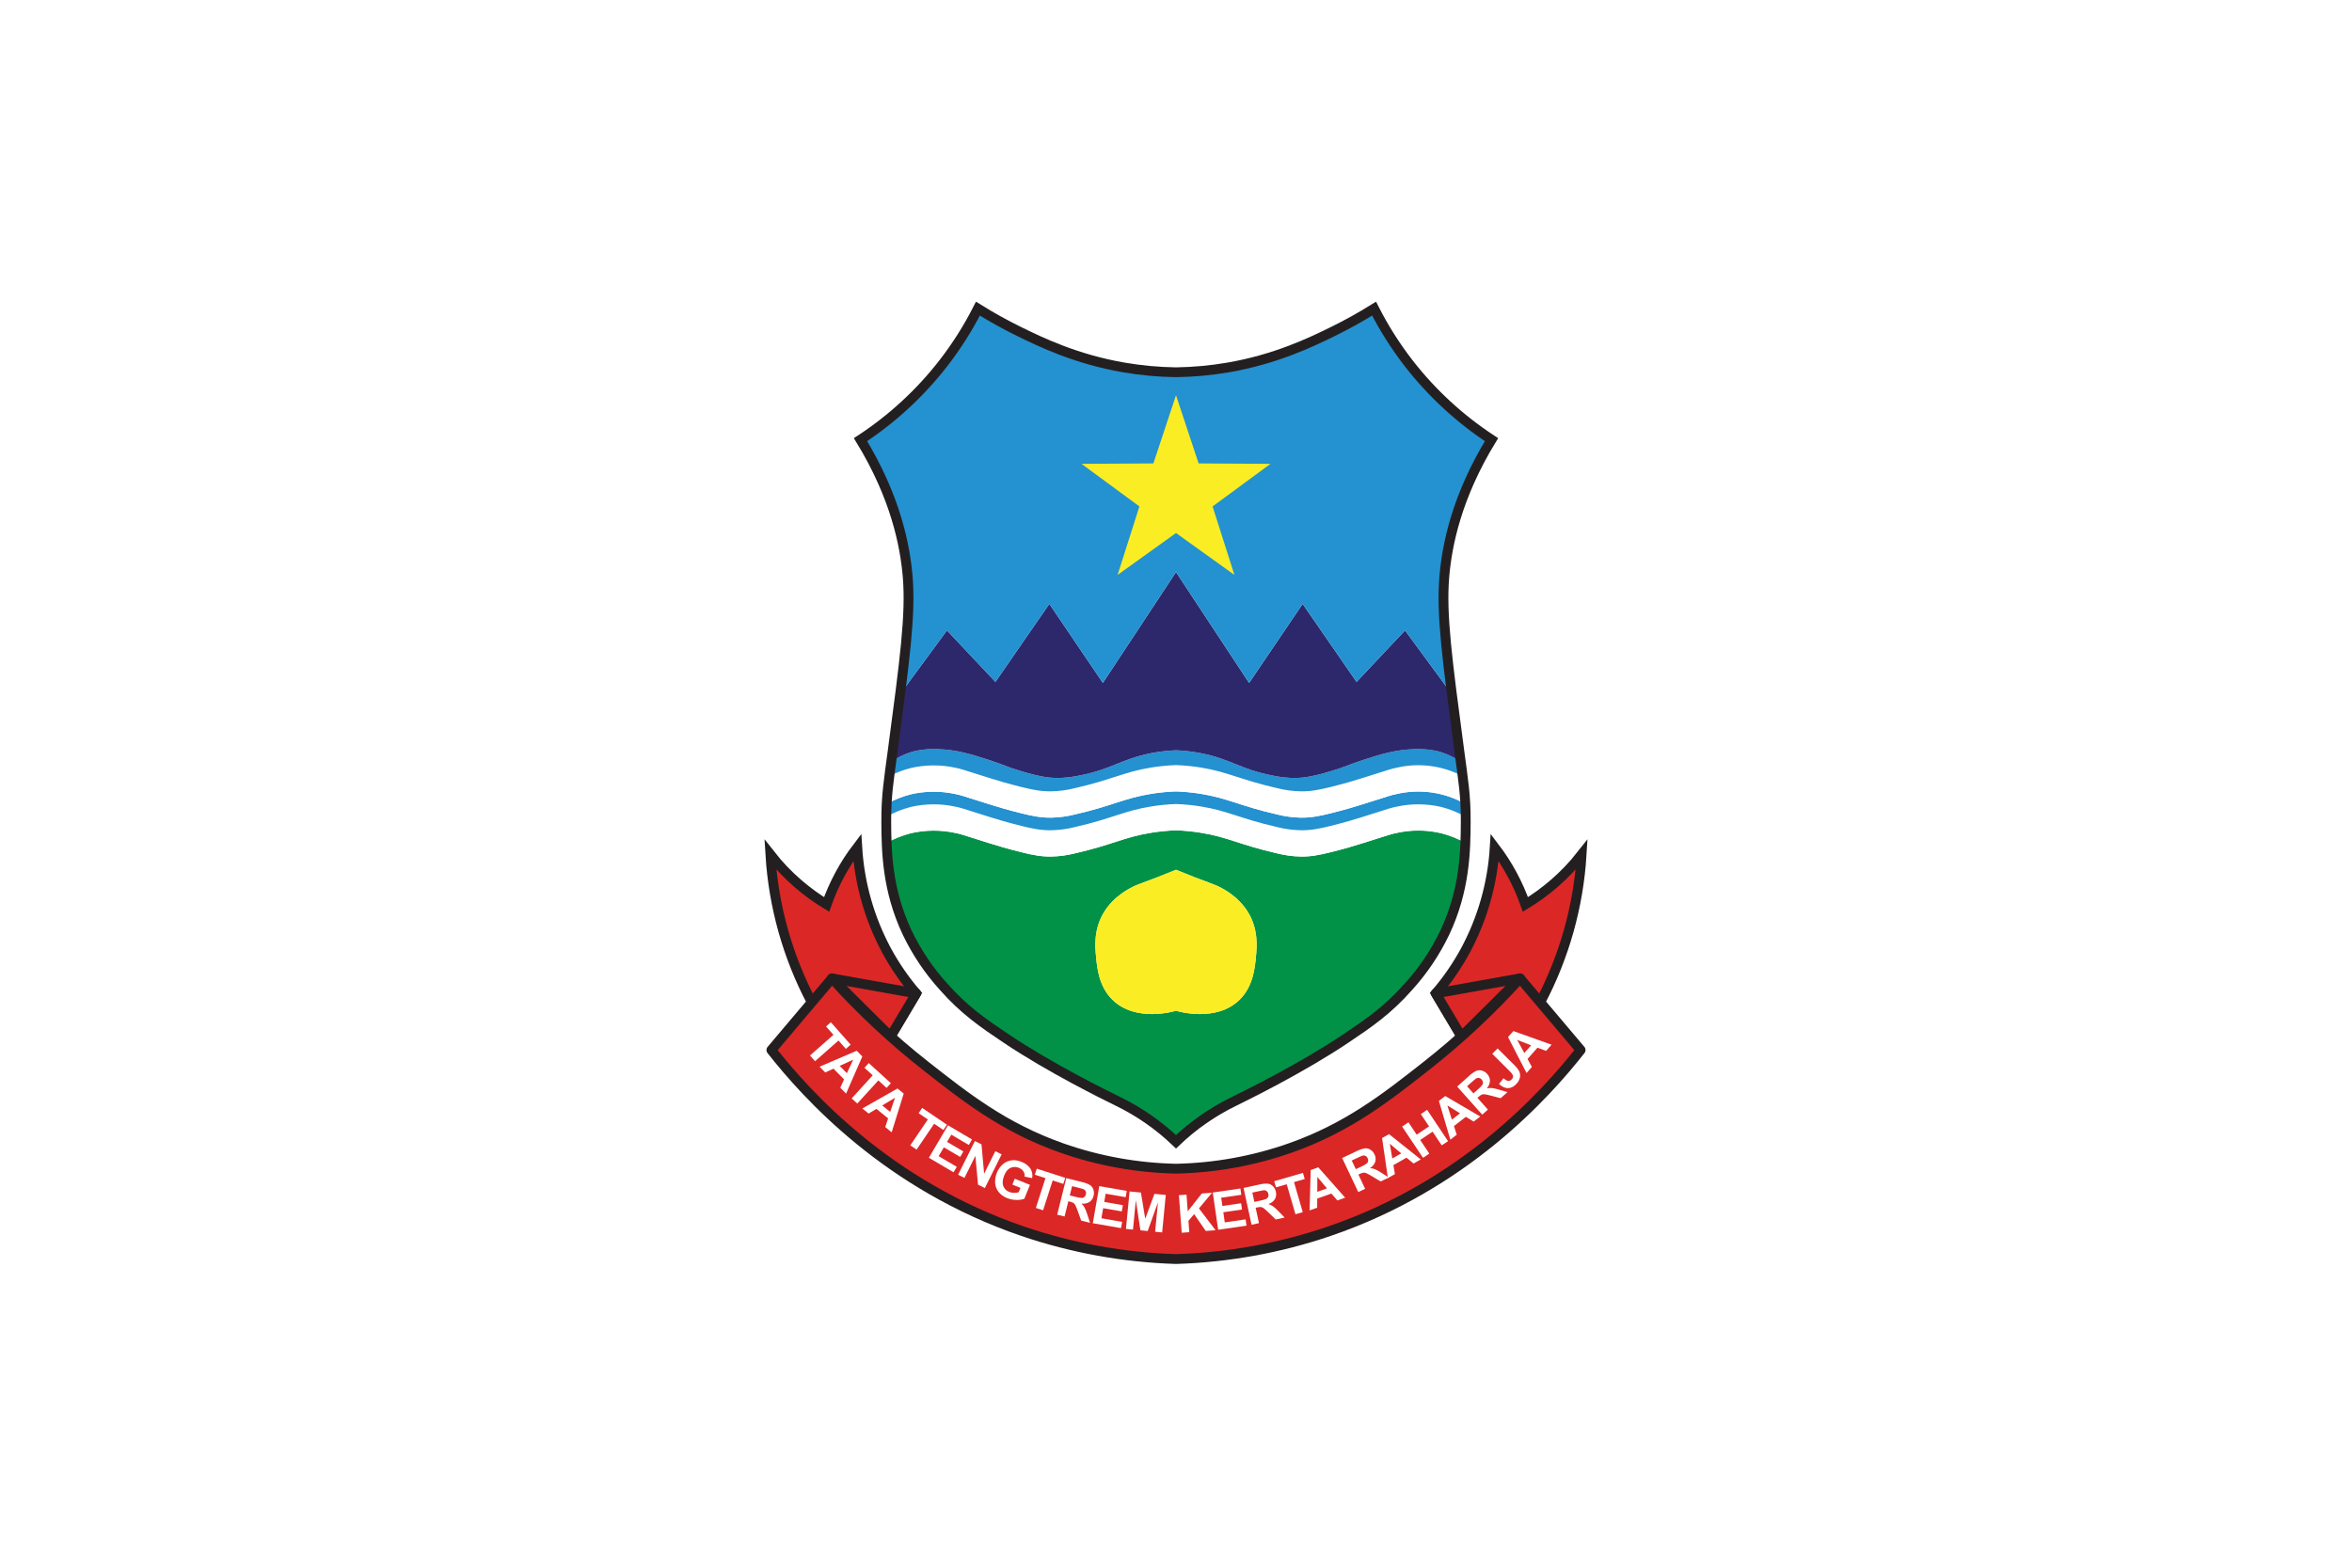 <?xml version="1.0" encoding="utf-8"?>
<!-- Generator: Adobe Illustrator 25.4.1, SVG Export Plug-In . SVG Version: 6.00 Build 0)  -->
<svg version="1.1" id="Layer_1" xmlns="http://www.w3.org/2000/svg" xmlns:xlink="http://www.w3.org/1999/xlink" x="0px" y="0px"
	 width="1200px" height="800px" viewBox="0 0 1200 800" style="enable-background:new 0 0 1200 800;" xml:space="preserve">
<style type="text/css">
	.st0{fill:#FFFFFF;}
	.st1{fill:#DC2727;stroke:#231F20;stroke-width:5;stroke-miterlimit:10;}
	.st2{fill:#DC2727;stroke:#231F20;stroke-width:5;stroke-linecap:round;stroke-linejoin:round;}
	.st3{fill:#019247;}
	.st4{fill:#FBED24;}
	.st5{fill:#2491D0;}
	.st6{fill:#2D286C;}
	.st7{fill:none;stroke:#231F20;stroke-width:5;stroke-miterlimit:10;}
</style>
<path class="st0" d="M0,0v800h1200V0H0z"/>
<g>
	<path class="st1" d="M792.754,451.012c-4.528,3.909-9.375,7.432-14.492,10.53c-3.663-10.453-8.944-20.266-15.651-29.081
		c-1.121,18.355-6.197,36.25-14.879,52.461c-4.25,7.866-9.335,15.251-15.166,22.029l13.08,21.987l40.185-17.485
		c12.31-23.32,19.512-48.995,21.126-75.316C802.712,441.541,797.956,446.522,792.754,451.012z"/>
	<polygon class="st2" points="775.526,499.254 732.565,506.951 745.645,528.936 	"/>
	<path class="st1" d="M407.246,451.012c4.528,3.909,9.375,7.432,14.492,10.53c3.663-10.453,8.944-20.266,15.651-29.081
		c1.121,18.355,6.197,36.25,14.879,52.461c4.25,7.866,9.335,15.251,15.166,22.029l-13.08,21.987l-40.185-17.485
		c-12.311-23.322-19.512-48.998-21.126-75.32C397.288,441.538,402.044,446.521,407.246,451.012z"/>
	<polygon class="st2" points="424.475,499.254 467.436,506.951 454.356,528.936 	"/>
	<path class="st2" d="M806.442,535.839c-18.309,23.321-59.724,69.057-128.303,92.491c-25.198,8.579-51.534,13.355-78.139,14.17
		c-26.606-0.815-52.941-5.591-78.139-14.17c-68.579-23.434-109.994-69.17-128.303-92.491l30.916-36.584
		c14.599,16.178,30.544,31.088,47.663,44.571c20.799,16.36,40.213,31.63,69.562,41.995c18.75,6.591,38.43,10.157,58.301,10.563
		c19.871-0.407,39.551-3.972,58.301-10.563c29.349-10.365,48.763-25.635,69.562-41.995c17.119-13.483,33.064-28.393,47.663-44.571
		L806.442,535.839z"/>
	<path class="st0" d="M413.265,538.634l11.968-10.559l-3.772-4.274l2.437-2.15l10.1,11.448l-2.436,2.149l-3.763-4.264
		l-11.968,10.559L413.265,538.634z"/>
	<path class="st0" d="M431.672,558.082l-2.958-3.008l1.932-4.255l-5.386-5.473l-4.225,1.929l-2.886-2.933l18.941-8.141l2.877,2.924
		L431.672,558.082z M432.08,547.661l3.224-6.887l-6.901,3.152L432.08,547.661z"/>
	<path class="st0" d="M434.524,560.534l10.745-11.802l-4.215-3.838l2.188-2.402l11.288,10.277l-2.187,2.402l-4.203-3.828
		l-10.745,11.802L434.524,560.534z"/>
	<path class="st0" d="M454.932,577.817l-3.274-2.662l1.455-4.446l-5.957-4.844l-3.983,2.385l-3.192-2.596l17.925-10.185l3.182,2.587
		L454.932,577.817z M454.186,567.415l2.444-7.201l-6.51,3.894L454.186,567.415z"/>
	<path class="st0" d="M464.437,584.475l8.957-13.206l-4.718-3.199l1.824-2.69l12.636,8.568l-1.824,2.69l-4.707-3.191l-8.957,13.205
		L464.437,584.475z"/>
	<path class="st0" d="M473.922,590.813l9.745-16.555l12.275,7.226l-1.649,2.801l-8.932-5.254l-2.161,3.67l8.311,4.893l-1.642,2.79
		l-8.311-4.894l-2.653,4.506l9.249,5.444l-1.642,2.79L473.922,590.813z"/>
	<path class="st0" d="M488.836,599.491l8.551-17.203l3.379,1.68l1.331,14.987l5.71-11.487l3.227,1.604l-8.551,17.202l-3.486-1.732
		l-1.358-14.666l-5.577,11.218L488.836,599.491z"/>
	<path class="st0" d="M516.524,604.509l1.213-3.001l7.753,3.129l-2.865,7.096c-1.298,0.465-2.675,0.67-4.052,0.604
		c-1.604-0.012-3.191-0.325-4.68-0.922c-1.715-0.645-3.232-1.727-4.399-3.139c-1.06-1.314-1.679-2.929-1.769-4.615
		c-0.105-1.766,0.193-3.533,0.871-5.167c0.662-1.733,1.75-3.272,3.163-4.475c1.346-1.123,3.007-1.8,4.754-1.94
		c1.586-0.095,3.171,0.191,4.623,0.835c1.876,0.632,3.497,1.854,4.621,3.483c0.872,1.444,1.174,3.161,0.847,4.815l-3.842-0.774
		c0.114-0.921-0.09-1.854-0.58-2.642c-0.547-0.834-1.35-1.468-2.288-1.807c-1.38-0.635-2.967-0.642-4.352-0.019
		c-1.33,0.622-2.391,1.914-3.182,3.873c-0.854,2.115-1.024,3.89-0.511,5.327c0.507,1.431,1.627,2.56,3.054,3.077
		c0.778,0.309,1.608,0.469,2.445,0.471c0.804,0.019,1.607-0.078,2.384-0.288l0.913-2.263L516.524,604.509z"/>
	<path class="st0" d="M528.499,616.413l4.898-15.191l-5.426-1.749l0.997-3.093l14.53,4.684l-0.997,3.093l-5.416-1.744l-4.897,15.19
		L528.499,616.413z"/>
	<path class="st0" d="M539.383,619.859l4.626-18.646l7.922,1.966c1.482,0.295,2.907,0.829,4.219,1.58
		c0.82,0.559,1.428,1.378,1.726,2.325c0.329,1.017,0.357,2.108,0.081,3.14c-0.269,1.282-1.018,2.412-2.094,3.159
		c-1.233,0.747-2.692,1.034-4.116,0.808c0.64,0.606,1.188,1.302,1.628,2.065c0.567,1.143,1.033,2.333,1.392,3.557l1.374,4.203
		l-4.502-1.117l-1.715-4.732c-0.365-1.105-0.8-2.185-1.304-3.233c-0.224-0.422-0.547-0.785-0.94-1.056
		c-0.575-0.321-1.197-0.55-1.843-0.68l-0.762-0.19l-1.932,7.784L539.383,619.859z M545.817,610.032l2.786,0.691
		c1.118,0.338,2.273,0.543,3.439,0.61c0.464-0.031,0.904-0.216,1.251-0.526c0.37-0.351,0.623-0.806,0.727-1.305
		c0.162-0.545,0.117-1.13-0.125-1.644c-0.271-0.496-0.709-0.88-1.237-1.083c-0.295-0.117-1.206-0.365-2.731-0.745l-2.938-0.728
		L545.817,610.032z"/>
	<path class="st0" d="M557.562,624.22l3.29-18.927l14.034,2.44l-0.557,3.202l-10.212-1.778l-0.728,4.196l9.501,1.652l-0.554,3.188
		l-9.502-1.651l-0.896,5.151l10.574,1.838l-0.559,3.19L557.562,624.22z"/>
	<path class="st0" d="M574.47,627.125l1.847-19.121l5.779,0.558l2.209,13.379l4.688-12.713l5.792,0.56l-1.847,19.121l-3.587-0.347
		l1.455-15.052l-5.249,14.686l-3.718-0.359l-2.329-15.417l-1.455,15.052L574.47,627.125z"/>
	<path class="st0" d="M602.91,629.074l-1.422-19.158l3.868-0.288l0.631,8.508l7.183-9.087l5.202-0.386l-6.66,7.998l8.474,11.132
		l-5.005,0.371l-5.934-8.599l-2.899,3.435l0.43,5.789L602.91,629.074z"/>
	<path class="st0" d="M621.514,627.554l-2.755-19.011l14.097-2.043l0.467,3.217l-10.259,1.485l0.61,4.215l9.548-1.385l0.464,3.203
		l-9.546,1.383l0.75,5.173l10.622-1.536l0.464,3.203L621.514,627.554z"/>
	<path class="st0" d="M638.551,624.998l-4.091-18.77l7.977-1.738c1.46-0.391,2.974-0.542,4.483-0.448
		c0.982,0.139,1.889,0.605,2.575,1.323c0.746,0.766,1.255,1.731,1.465,2.78c0.324,1.269,0.151,2.614-0.485,3.759
		c-0.776,1.215-1.958,2.117-3.335,2.544c0.842,0.26,1.641,0.641,2.373,1.132c1.013,0.775,1.957,1.637,2.821,2.576l3.089,3.162
		l-4.531,0.989l-3.63-3.487c-0.816-0.829-1.684-1.605-2.599-2.323c-0.387-0.28-0.836-0.463-1.309-0.534
		c-0.658-0.033-1.317,0.036-1.954,0.205l-0.769,0.167l1.708,7.836L638.551,624.998z M639.98,613.34l2.804-0.612
		c1.153-0.189,2.279-0.515,3.355-0.97c0.402-0.233,0.716-0.594,0.889-1.025c0.178-0.478,0.206-0.998,0.081-1.492
		c-0.095-0.561-0.394-1.066-0.839-1.42c-0.462-0.326-1.025-0.476-1.588-0.424c-0.316,0.024-1.243,0.204-2.779,0.538l-2.958,0.647
		L639.98,613.34z"/>
	<path class="st0" d="M660.948,619.649l-4.459-15.325l-5.473,1.592l-0.908-3.121l14.658-4.264l0.908,3.12l-5.461,1.588l4.453,15.325
		L660.948,619.649z"/>
	<path class="st0" d="M686.302,611.18l-3.972,1.423l-3.051-3.542l-7.228,2.587l-0.022,4.643l-3.874,1.387l0.566-20.612l3.861-1.383
		L686.302,611.18z M677.016,606.432l-4.896-5.82l-0.038,7.586L677.016,606.432z"/>
	<path class="st0" d="M692.991,608.307l-8.222-17.362l7.382-3.494c1.334-0.711,2.775-1.2,4.266-1.448
		c0.989-0.086,1.978,0.163,2.807,0.707c0.9,0.577,1.613,1.402,2.054,2.377c0.603,1.162,0.739,2.511,0.38,3.771
		c-0.482,1.36-1.429,2.505-2.675,3.233c0.879,0.062,1.743,0.253,2.566,0.566c1.163,0.526,2.277,1.152,3.33,1.873l3.725,2.383
		l-4.193,1.986l-4.324-2.578c-0.982-0.624-2.002-1.184-3.056-1.676c-0.44-0.186-0.919-0.263-1.395-0.224
		c-0.649,0.117-1.276,0.333-1.859,0.64l-0.711,0.336l3.432,7.248L692.991,608.307z M691.752,596.628l2.594-1.228
		c1.08-0.446,2.103-1.019,3.049-1.705c0.34-0.318,0.563-0.741,0.635-1.2c0.065-0.506-0.026-1.019-0.261-1.471
		c-0.219-0.525-0.624-0.95-1.138-1.194c-0.524-0.213-1.106-0.233-1.643-0.055c-0.303,0.094-1.165,0.478-2.587,1.152l-2.736,1.293
		L691.752,596.628z"/>
	<path class="st0" d="M724.875,591.66l-3.67,2.083l-3.612-2.967l-6.678,3.79l0.774,4.578l-3.578,2.031l-2.975-20.402l3.568-2.021
		L724.875,591.66z M714.913,588.575l-5.82-4.894l1.263,7.481L714.913,588.575z"/>
	<path class="st0" d="M726.036,590.862l-10.67-15.976l3.225-2.154l4.199,6.288l6.321-4.22l-4.203-6.289l3.226-2.154l10.67,15.976
		l-3.226,2.154l-4.665-6.986l-6.32,4.221l4.665,6.986L726.036,590.862z"/>
	<path class="st0" d="M755.212,569.763l-3.334,2.587l-4-2.425l-6.067,4.707l1.42,4.419l-3.251,2.521l-5.86-19.76l3.241-2.513
		L755.212,569.763z M744.911,568.134l-6.461-4.012l2.318,7.223L744.911,568.134z"/>
	<path class="st0" d="M756.24,568.82l-12.789-14.334l6.092-5.435c1.08-1.057,2.324-1.933,3.684-2.593
		c0.924-0.361,1.943-0.402,2.893-0.114c1.025,0.299,1.942,0.889,2.64,1.698c0.908,0.945,1.419,2.201,1.429,3.511
		c-0.079,1.44-0.664,2.805-1.653,3.854c0.861-0.187,1.744-0.248,2.622-0.179c1.264,0.176,2.511,0.463,3.725,0.857l4.245,1.235
		l-3.461,3.089l-4.875-1.253c-1.118-0.321-2.256-0.571-3.406-0.746c-0.475-0.053-0.956,0.009-1.402,0.18
		c-0.589,0.295-1.129,0.679-1.601,1.138l-0.586,0.523l5.339,5.982L756.24,568.82z M751.753,557.965l2.142-1.91
		c0.91-0.733,1.73-1.571,2.444-2.497c0.236-0.401,0.331-0.869,0.27-1.33c-0.08-0.504-0.312-0.971-0.666-1.339
		c-0.359-0.441-0.868-0.734-1.429-0.823c-0.562-0.057-1.126,0.088-1.591,0.411c-0.264,0.176-0.983,0.788-2.156,1.835l-2.258,2.015
		L751.753,557.965z"/>
	<path class="st0" d="M761.363,537.777l2.727-2.74l8.621,8.577c0.909,0.841,1.686,1.813,2.306,2.884
		c0.524,1.033,0.688,2.211,0.467,3.348c-0.309,1.341-1.019,2.556-2.035,3.485c-1.066,1.221-2.595,1.939-4.215,1.98
		c-1.698-0.13-3.278-0.919-4.402-2.199l2.281-2.888c0.553,0.585,1.237,1.031,1.996,1.302c0.757,0.198,1.561-0.044,2.083-0.626
		c0.542-0.443,0.829-1.125,0.769-1.823c-0.097-0.602-0.697-1.452-1.799-2.548L761.363,537.777z"/>
	<path class="st0" d="M791.615,533.116l-2.795,3.161l-4.38-1.634l-5.087,5.753l2.219,4.078l-2.726,3.082l-9.435-18.328l2.717-3.072
		L791.615,533.116z M781.188,533.432l-7.093-2.739l3.62,6.666L781.188,533.432z"/>
	<path class="st3" d="M735.366,425.216c-7.58-1.761-15.458-1.796-23.053-0.102c-2.163,0.451-1.68,0.252-17.348,5.254
		c-3.955,1.267-9.039,2.759-16.021,4.508c-6.232,1.563-10.354,2.281-15.358,2.222c-4.075-0.086-8.127-0.637-12.077-1.642
		c-18.963-4.342-25.049-8.304-39.031-10.531c-4.131-0.657-8.298-1.06-12.477-1.207c-4.179,0.148-8.345,0.551-12.474,1.208
		c-13.984,2.227-20.068,6.189-39.031,10.531c-3.95,1.005-8.002,1.555-12.077,1.642c-5.012,0.059-9.129-0.66-15.358-2.222
		c-6.982-1.749-12.066-3.241-16.021-4.508c-15.668-5.003-15.185-4.804-17.348-5.254c-7.595-1.694-15.473-1.659-23.053,0.102
		c-4.281,1.103-8.403,2.75-12.265,4.901c0.521,13.128,2.506,28.892,10.493,45.821c4.779,9.99,10.985,19.232,18.421,27.438
		c10.579,12.061,20.487,18.807,32.205,26.665c22.494,15.083,50.4,28.797,56.551,31.818c11.01,5.323,21.118,12.337,29.958,20.787
		c8.84-8.451,18.95-15.465,29.961-20.788c6.151-3.022,34.057-16.733,56.551-31.818c11.721-7.858,21.625-14.604,32.205-26.665
		c7.437-8.206,13.642-17.448,18.421-27.438c7.986-16.929,9.972-32.693,10.493-45.821
		C743.769,427.966,739.647,426.319,735.366,425.216z M640.782,488.305c-0.559,5.792-1.449,15.061-8.309,21.835
		c-11.921,11.771-31.63,5.915-32.473,5.652c-0.843,0.263-20.552,6.119-32.473-5.652c-6.86-6.774-7.75-16.043-8.309-21.835
		c-0.472-4.906-1.326-13.8,3.865-22.511c5.389-9.044,14.417-13.059,16.328-13.912c1.932-0.858,2.619-0.95,10.627-4.058
		c4.198-1.631,7.643-3.016,9.962-3.961c2.319,0.945,5.764,2.33,9.962,3.961c8.008,3.108,8.695,3.199,10.627,4.058
		c1.911,0.854,10.939,4.869,16.328,13.912C642.108,474.505,641.254,483.399,640.782,488.305z"/>
	<path class="st4" d="M640.782,488.305c-0.559,5.792-1.449,15.061-8.309,21.835c-11.921,11.771-31.63,5.915-32.473,5.652
		c-0.843,0.263-20.552,6.119-32.473-5.652c-6.86-6.774-7.75-16.043-8.309-21.835c-0.472-4.906-1.326-13.8,3.865-22.511
		c5.389-9.044,14.417-13.059,16.328-13.912c1.932-0.858,2.619-0.95,10.627-4.058c4.198-1.631,7.643-3.016,9.962-3.961
		c2.319,0.945,5.764,2.33,9.962,3.961c8.008,3.108,8.695,3.199,10.627,4.058c1.911,0.854,10.939,4.869,16.328,13.912
		C642.108,474.505,641.254,483.399,640.782,488.305z"/>
	<path class="st0" d="M747.83,419.322c-0.016,3.35-0.043,6.957-0.199,10.794c-10.713-6.083-23.337-7.872-35.318-5.003
		c-2.163,0.451-1.68,0.252-17.348,5.254c-3.955,1.267-9.039,2.759-16.021,4.508c-6.232,1.563-10.354,2.281-15.358,2.222
		c-4.075-0.086-8.127-0.637-12.077-1.642c-18.963-4.342-25.049-8.304-39.031-10.531c-4.131-0.657-8.298-1.06-12.477-1.207
		c-4.179,0.148-8.345,0.551-12.474,1.208c-13.984,2.227-20.068,6.189-39.031,10.531c-3.95,1.005-8.002,1.555-12.077,1.642
		c-5.012,0.059-9.129-0.66-15.358-2.222c-6.982-1.749-12.066-3.241-16.021-4.508c-15.668-5.003-15.185-4.804-17.348-5.254
		c-7.595-1.694-15.473-1.659-23.053,0.102c-4.281,1.103-8.403,2.75-12.265,4.901c-0.156-3.838-0.183-7.445-0.199-10.794
		c-0.005-0.858,0-1.698,0.006-2.512c3.926-2.186,8.112-3.87,12.458-5.012c7.579-1.762,15.458-1.797,23.053-0.102
		c2.163,0.451,1.68,0.252,17.348,5.254c3.955,1.267,9.039,2.759,16.021,4.509c6.232,1.562,10.354,2.281,15.358,2.222
		c4.075-0.087,8.127-0.638,12.077-1.643c18.963-4.342,25.049-8.303,39.031-10.531c4.13-0.657,8.295-1.061,12.474-1.21
		c4.179,0.148,8.345,0.552,12.474,1.208c13.984,2.228,20.068,6.189,39.031,10.531c3.95,1.005,8.002,1.556,12.077,1.643
		c5.008,0.059,9.129-0.66,15.358-2.222c6.982-1.75,12.066-3.242,16.021-4.509c15.668-5.002,15.185-4.803,17.348-5.254
		c7.595-1.695,15.473-1.66,23.053,0.102c4.345,1.133,8.529,2.81,12.453,4.991h0.005C747.83,417.61,747.834,418.453,747.83,419.322z"
		/>
	<path class="st5" d="M747.819,416.789c-3.924-2.181-8.109-3.858-12.453-4.991c-7.579-1.762-15.458-1.797-23.053-0.102
		c-2.163,0.451-1.68,0.252-17.348,5.254c-3.955,1.267-9.039,2.759-16.021,4.509c-6.232,1.562-10.354,2.281-15.358,2.222
		c-4.075-0.087-8.127-0.638-12.077-1.643c-18.963-4.342-25.049-8.303-39.031-10.531c-4.131-0.656-8.298-1.059-12.477-1.208
		c-4.179,0.148-8.345,0.552-12.474,1.208c-13.984,2.228-20.068,6.189-39.031,10.531c-3.95,1.005-8.002,1.556-12.077,1.643
		c-5.012,0.059-9.129-0.66-15.358-2.222c-6.982-1.75-12.066-3.242-16.021-4.509c-15.668-5.002-15.185-4.803-17.348-5.254
		c-7.595-1.695-15.473-1.66-23.053,0.102c-4.346,1.141-8.532,2.825-12.458,5.012c0.021-2.313,0.091-4.471,0.199-6.559
		c3.861-2.147,7.981-3.792,12.259-4.895c7.579-1.762,15.458-1.797,23.053-0.102c2.163,0.45,1.68,0.252,17.348,5.254
		c3.955,1.267,9.039,2.759,16.021,4.509c6.232,1.562,10.354,2.281,15.358,2.222c4.075-0.087,8.127-0.638,12.077-1.643
		c18.963-4.342,25.049-8.303,39.031-10.531c4.13-0.655,8.295-1.058,12.474-1.206c4.179,0.148,8.345,0.552,12.474,1.208
		c13.984,2.228,20.068,6.189,39.031,10.531c3.95,1.005,8.002,1.556,12.077,1.643c5.008,0.059,9.129-0.66,15.358-2.222
		c6.982-1.75,12.066-3.242,16.021-4.509c15.668-5.002,15.185-4.804,17.348-5.254c11.979-2.867,24.599-1.081,35.312,4.997
		C747.733,412.334,747.803,414.487,747.819,416.789z"/>
	<path class="st0" d="M747.625,410.25c-10.713-6.078-23.333-7.864-35.312-4.997c-2.163,0.45-1.68,0.252-17.348,5.254
		c-3.955,1.267-9.039,2.759-16.021,4.509c-6.232,1.562-10.354,2.281-15.358,2.222c-4.075-0.087-8.127-0.638-12.077-1.643
		c-18.963-4.342-25.049-8.303-39.031-10.531c-4.131-0.655-8.298-1.058-12.477-1.205c-4.179,0.148-8.345,0.552-12.474,1.208
		c-13.984,2.228-20.068,6.189-39.031,10.531c-3.95,1.005-8.002,1.556-12.077,1.643c-5.012,0.059-9.129-0.66-15.358-2.222
		c-6.982-1.75-12.066-3.242-16.021-4.509c-15.668-5.002-15.185-4.804-17.348-5.254c-7.595-1.695-15.473-1.66-23.053,0.102
		c-4.279,1.103-8.4,2.747-12.262,4.893c0.252-4.788,0.719-9.179,1.352-14.138v-0.006c3.466-1.799,7.125-3.198,10.907-4.17
		c7.579-1.762,15.458-1.797,23.053-0.103c2.163,0.451,1.68,0.252,17.348,5.254c3.955,1.267,9.039,2.759,16.021,4.509
		c6.232,1.562,10.354,2.281,15.358,2.222c4.075-0.087,8.127-0.638,12.077-1.643c18.963-4.342,25.049-8.303,39.031-10.531
		c4.131-0.655,8.298-1.058,12.477-1.204c4.179,0.148,8.345,0.551,12.474,1.208c13.984,2.228,20.068,6.189,39.031,10.531
		c3.95,1.005,8.002,1.556,12.077,1.643c5.008,0.059,9.129-0.66,15.358-2.222c6.982-1.75,12.066-3.242,16.021-4.509
		c15.668-5.003,15.185-4.804,17.348-5.254c11.463-2.751,23.536-1.232,33.96,4.273v0.006
		C746.906,401.073,747.373,405.464,747.625,410.25z"/>
	<path class="st5" d="M746.273,396.109c-10.424-5.505-22.497-7.024-33.96-4.273c-2.163,0.451-1.68,0.252-17.348,5.254
		c-3.955,1.267-9.039,2.759-16.021,4.509c-6.232,1.562-10.354,2.281-15.358,2.222c-4.075-0.087-8.127-0.638-12.077-1.643
		c-18.963-4.342-25.049-8.303-39.031-10.531c-4.131-0.656-8.298-1.059-12.477-1.207c-4.179,0.148-8.345,0.551-12.474,1.208
		c-13.984,2.228-20.068,6.189-39.031,10.531c-3.95,1.005-8.002,1.556-12.077,1.643c-5.012,0.059-9.129-0.66-15.358-2.222
		c-6.982-1.75-12.066-3.242-16.021-4.509c-15.668-5.003-15.185-4.804-17.348-5.254c-7.595-1.694-15.473-1.659-23.053,0.103
		c-3.782,0.972-7.441,2.371-10.907,4.17c0.289-2.287,0.617-4.696,0.97-7.316c3.043-2.13,6.394-3.785,9.935-4.906
		c2.517-0.794,6.559-1.761,13.429-1.599c9.962,0.236,17.61,2.651,26.537,5.539c7.954,2.576,8.169,3.248,16.456,5.722
		c9.608,2.871,14.154,3.418,18.067,3.476c3.92-0.013,7.827-0.439,11.658-1.272c16.5-3.204,21.395-8.459,36.52-11.397
		c4.189-0.812,8.434-1.309,12.697-1.488c4.264,0.176,8.509,0.671,12.699,1.481c15.126,2.942,20.021,8.197,36.521,11.398
		c3.83,0.833,7.738,1.259,11.658,1.272c3.913-0.054,8.459-0.601,18.067-3.476c8.287-2.474,8.502-3.146,16.456-5.722
		c8.926-2.887,16.571-5.303,26.537-5.539c6.871-0.162,10.912,0.808,13.429,1.599c3.542,1.121,6.892,2.775,9.935,4.906
		C745.656,391.416,745.985,393.822,746.273,396.109z"/>
	<path class="st6" d="M745.301,388.792c-3.043-2.13-6.394-3.785-9.935-4.906c-2.517-0.794-6.559-1.761-13.429-1.599
		c-9.962,0.236-17.61,2.651-26.537,5.539c-7.954,2.576-8.169,3.248-16.456,5.722c-9.608,2.871-14.154,3.418-18.067,3.476
		c-3.92-0.013-7.827-0.439-11.658-1.272c-16.5-3.204-21.395-8.459-36.521-11.398c-4.19-0.812-8.435-1.309-12.699-1.487
		c-4.264,0.176-8.509,0.671-12.699,1.481c-15.126,2.942-20.021,8.197-36.521,11.398c-3.83,0.833-7.738,1.259-11.658,1.272
		c-3.913-0.054-8.459-0.601-18.067-3.476c-8.287-2.474-8.502-3.146-16.456-5.722c-8.926-2.887-16.575-5.303-26.537-5.539
		c-6.871-0.162-10.913,0.808-13.429,1.599c-3.542,1.121-6.892,2.775-9.935,4.906c0.242-1.761,0.494-3.623,0.757-5.603
		c1.444-10.853,2.721-20.439,3.806-29l23.89-32.51l24.735,26.279l27.502-39.806l27.31,40.32L600,291.922l37.304,56.551l27.31-40.32
		l27.502,39.806l24.735-26.279l23.89,32.51c1.085,8.561,2.362,18.147,3.806,29C744.807,385.17,745.06,387.032,745.301,388.792z"/>
	<path class="st5" d="M740.739,354.189l-23.89-32.51l-24.735,26.279l-27.502-39.806l-27.31,40.32L600,291.922l-37.304,56.551
		l-27.31-40.32l-27.502,39.806l-24.735-26.279l-23.889,32.51c3.557-28.035,5.083-45.098,3.848-59.831
		c-1.353-16.161-6.224-40.781-24.079-70.002c16.017-10.499,30.204-23.554,41.995-38.646c6.862-8.806,12.859-18.253,17.906-28.211
		c6.839,4.263,13.89,8.175,21.126,11.721c11.331,5.555,29.076,14.105,53.331,18.292c8.793,1.514,17.691,2.333,26.612,2.449
		c8.921-0.115,17.819-0.934,26.612-2.448c24.255-4.186,41.999-12.737,53.331-18.292c7.236-3.546,14.287-7.458,21.126-11.721
		c5.047,9.958,11.044,19.405,17.906,28.211c11.791,15.092,25.977,28.147,41.995,38.646c-17.852,29.22-22.725,53.841-24.079,70.002
		C735.656,309.092,737.181,326.155,740.739,354.189z"/>
	<polygon class="st4" points="600,272 629.794,293.377 618.671,258.436 648.207,236.705 611.539,236.487 600,201.681 
		588.461,236.487 551.793,236.705 581.33,258.436 570.206,293.377 	"/>
	<path class="st7" d="M744.546,383.187c2.005,15.075,3.346,22.981,3.282,36.133c-0.073,14.825-0.372,34.75-10.694,56.616
		c-4.78,9.989-10.982,19.233-18.414,27.443c-10.581,12.06-20.491,18.81-32.204,26.667c-22.496,15.083-50.4,28.793-56.551,31.816
		c-11.012,5.323-21.123,12.338-29.965,20.79c-8.842-8.452-18.952-15.467-29.965-20.79c-6.151-3.023-34.055-16.733-56.551-31.816
		c-11.713-7.857-21.623-14.607-32.204-26.667c-7.432-8.21-13.634-17.454-18.414-27.443c-10.322-21.865-10.621-41.791-10.694-56.616
		c-0.065-13.152,1.277-21.057,3.282-36.133c6.176-46.398,9.263-69.598,7.655-88.828c-1.35-16.159-6.224-40.78-24.08-70.002
		c16.021-10.497,30.209-23.553,42.001-38.646c6.86-8.807,12.856-18.254,17.905-28.211c6.837,4.262,13.887,8.174,21.122,11.721
		c11.333,5.561,29.076,14.105,53.334,18.293c8.792,1.514,17.69,2.333,26.61,2.449c8.921-0.116,17.818-0.935,26.61-2.449
		c24.258-4.187,42.001-12.731,53.334-18.293c7.235-3.547,14.284-7.459,21.122-11.721c5.049,9.956,11.045,19.404,17.905,28.211
		c11.792,15.093,25.98,28.149,42.001,38.646c-17.856,29.221-22.73,53.843-24.08,70.002
		C735.283,313.589,738.37,336.788,744.546,383.187z"/>
</g>
</svg>
